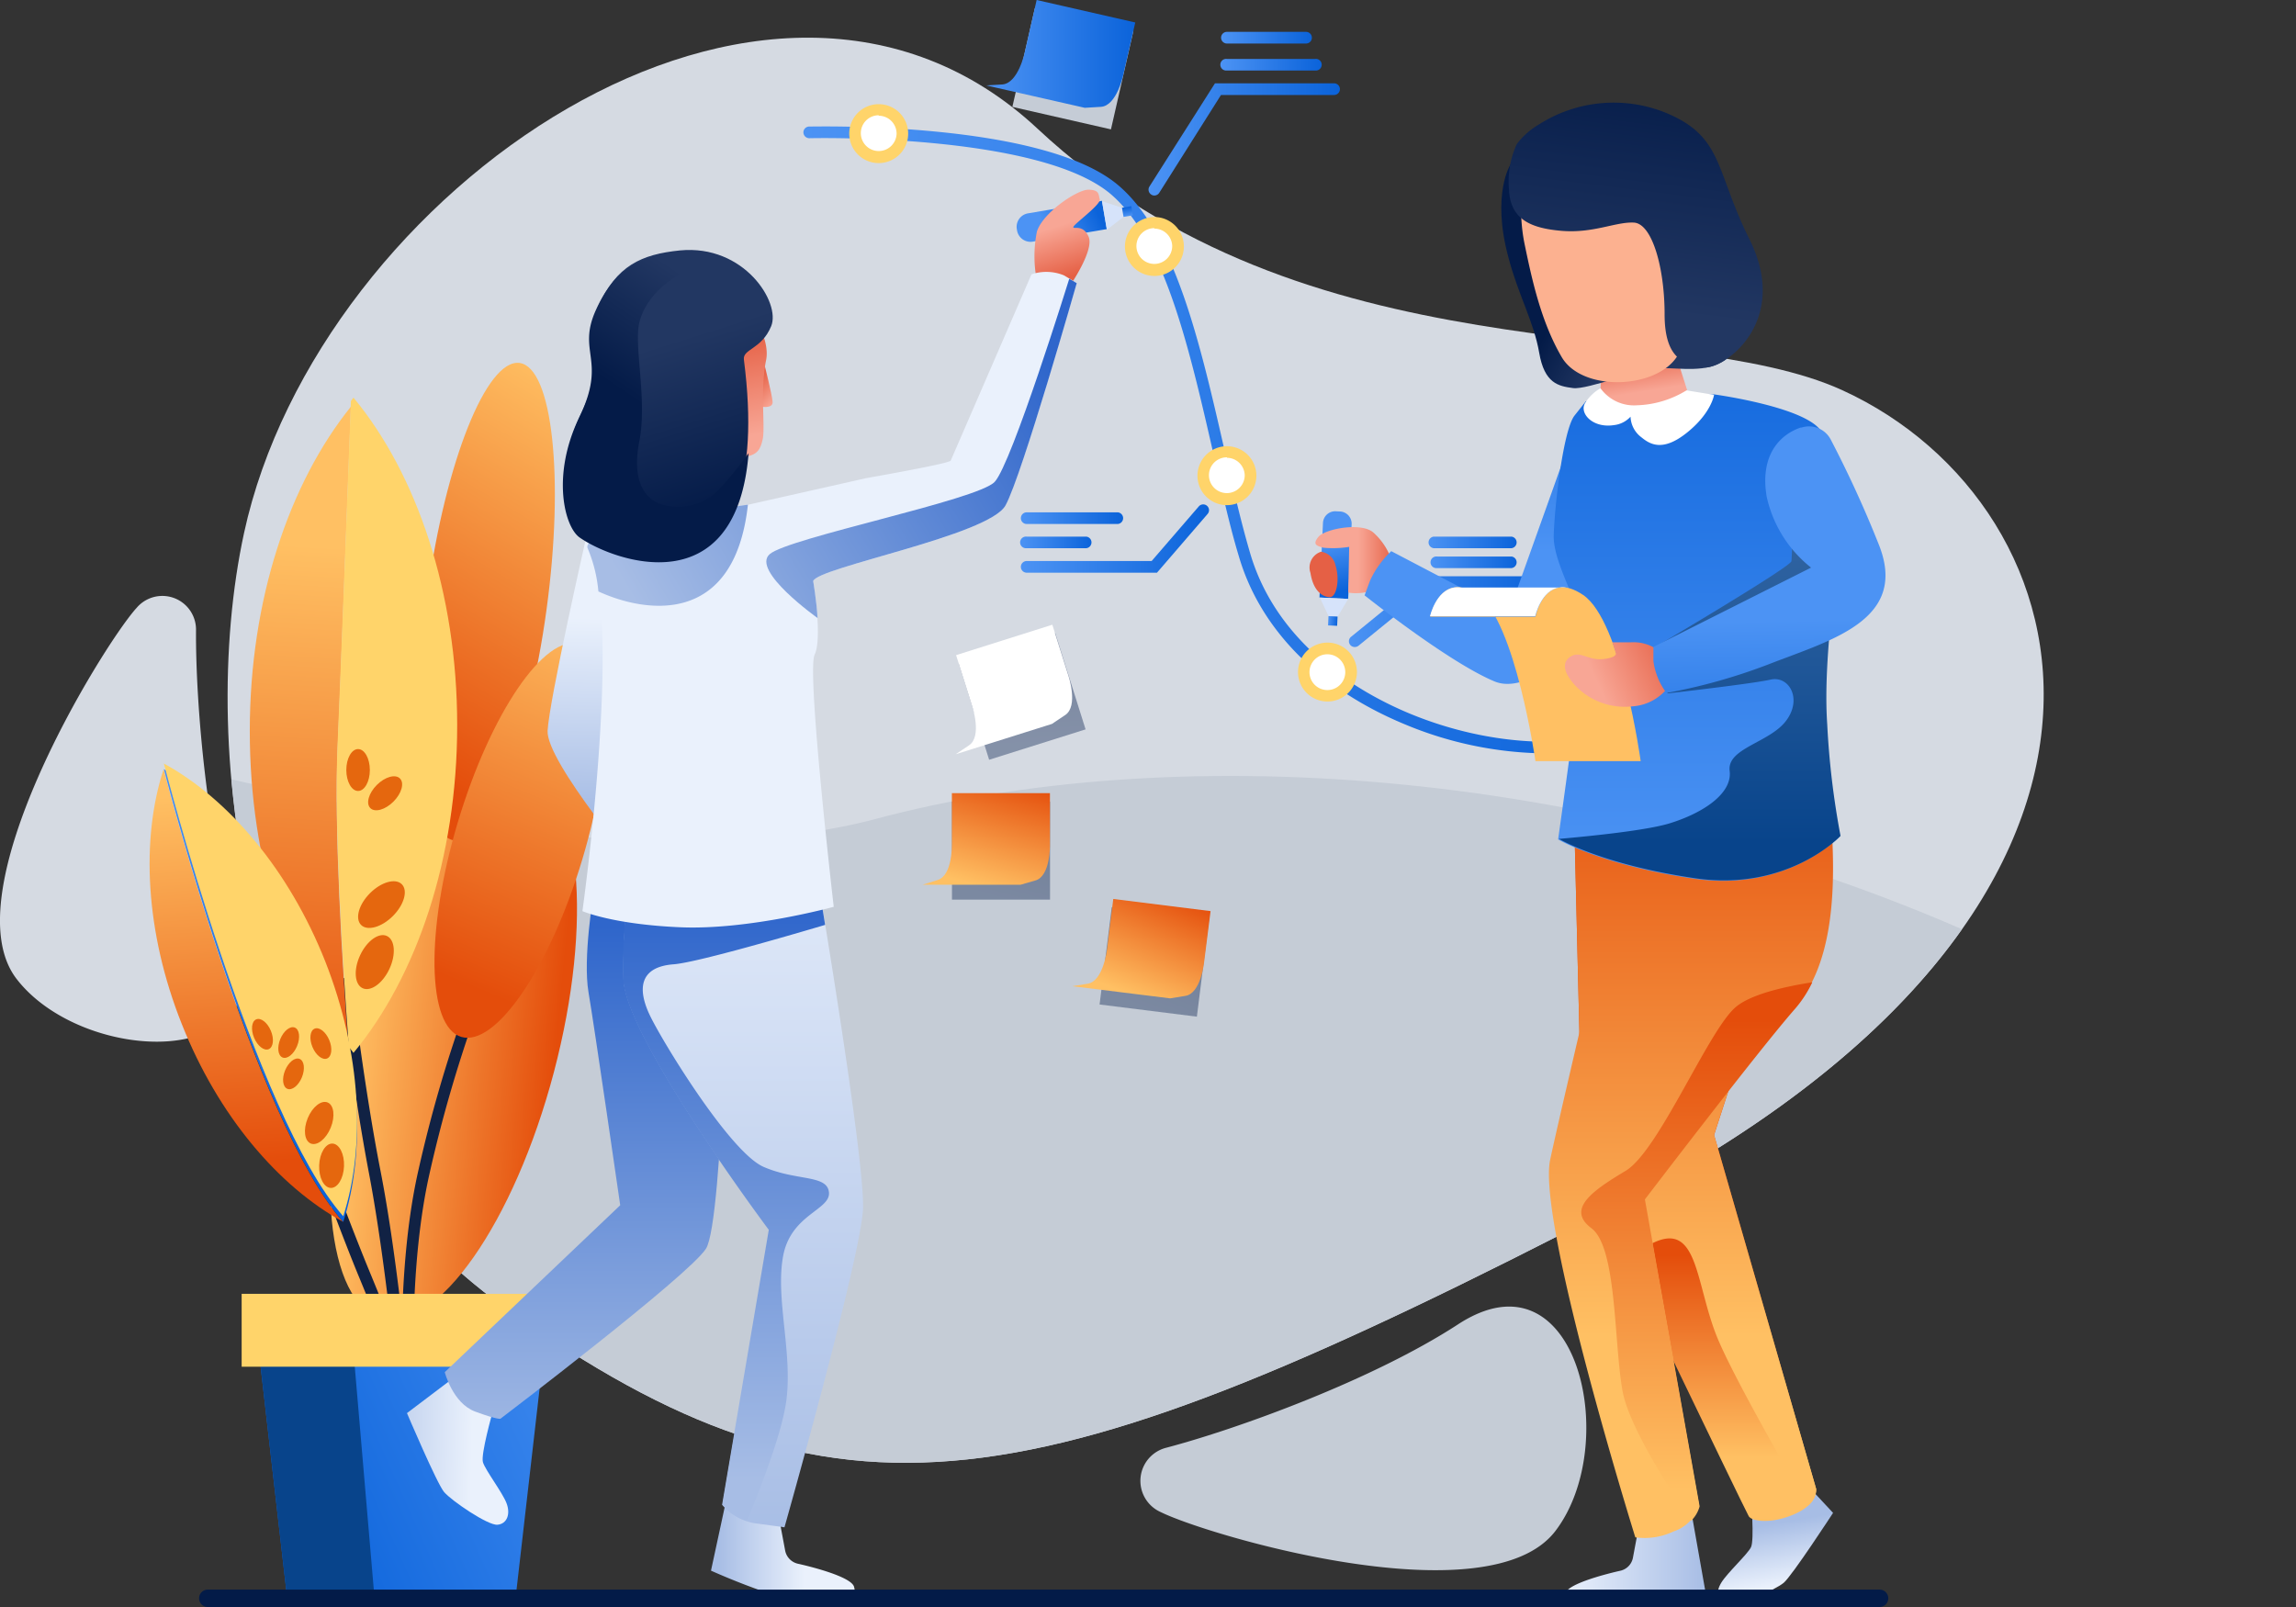 <svg id="图层_1" data-name="图层 1" xmlns="http://www.w3.org/2000/svg" xmlns:xlink="http://www.w3.org/1999/xlink" width="240" height="168" viewBox="0 0 240 168">
  <rect x="0" y="0" width="240" height="168" fill="#333333" stroke="none"/>
  <defs>
    <style>
      .cls-1 {
        fill: #d5dae2;
      }

      .cls-2 {
        fill: #c5ccd6;
      }

      .cls-3 {
        fill: url(#linear-gradient);
      }

      .cls-4 {
        fill: #124;
      }

      .cls-5 {
        fill: url(#linear-gradient-2);
      }

      .cls-6 {
        fill: url(#linear-gradient-3);
      }

      .cls-7 {
        fill: #ffd46a;
      }

      .cls-8 {
        fill: url(#linear-gradient-4);
      }

      .cls-9 {
        fill: url(#linear-gradient-5);
      }

      .cls-10 {
        fill: url(#linear-gradient-6);
      }

      .cls-11 {
        fill: url(#linear-gradient-7);
      }

      .cls-12 {
        fill: url(#linear-gradient-8);
      }

      .cls-13 {
        fill: url(#linear-gradient-9);
      }

      .cls-14 {
        fill: url(#linear-gradient-10);
      }

      .cls-15 {
        fill: url(#linear-gradient-11);
      }

      .cls-16 {
        fill: url(#linear-gradient-12);
      }

      .cls-17 {
        fill: url(#linear-gradient-13);
      }

      .cls-18 {
        fill: url(#linear-gradient-14);
      }

      .cls-19 {
        fill: url(#linear-gradient-15);
      }

      .cls-20 {
        fill: url(#linear-gradient-16);
      }

      .cls-21 {
        fill: url(#linear-gradient-17);
      }

      .cls-22 {
        fill: url(#linear-gradient-18);
      }

      .cls-23 {
        fill: url(#linear-gradient-19);
      }

      .cls-24 {
        fill: url(#linear-gradient-20);
      }

      .cls-25 {
        fill: url(#linear-gradient-21);
      }

      .cls-26 {
        fill: url(#linear-gradient-22);
      }

      .cls-27 {
        fill: url(#linear-gradient-23);
      }

      .cls-28 {
        fill: url(#linear-gradient-24);
      }

      .cls-29 {
        fill: url(#linear-gradient-25);
      }

      .cls-30 {
        fill: url(#linear-gradient-26);
      }

      .cls-31 {
        fill: #d6e3fa;
      }

      .cls-32 {
        fill: url(#linear-gradient-27);
      }

      .cls-33 {
        fill: url(#linear-gradient-28);
      }

      .cls-34 {
        fill: url(#linear-gradient-29);
      }

      .cls-35 {
        fill: url(#linear-gradient-30);
      }

      .cls-36 {
        fill: url(#linear-gradient-31);
      }

      .cls-37 {
        fill: url(#linear-gradient-32);
      }

      .cls-38 {
        fill: url(#linear-gradient-33);
      }

      .cls-39 {
        fill: url(#linear-gradient-34);
      }

      .cls-40 {
        fill: url(#linear-gradient-35);
      }

      .cls-41 {
        fill: url(#linear-gradient-36);
      }

      .cls-42 {
        fill: url(#linear-gradient-37);
      }

      .cls-43 {
        fill: #fff;
      }

      .cls-44 {
        fill: url(#linear-gradient-38);
      }

      .cls-45 {
        fill: url(#linear-gradient-39);
      }

      .cls-46 {
        fill: url(#linear-gradient-40);
      }

      .cls-47 {
        fill: url(#linear-gradient-41);
      }

      .cls-48 {
        fill: url(#linear-gradient-42);
      }

      .cls-49 {
        fill: url(#linear-gradient-43);
      }

      .cls-50 {
        fill: url(#linear-gradient-44);
      }

      .cls-51 {
        fill: url(#linear-gradient-45);
      }

      .cls-52 {
        fill: url(#linear-gradient-46);
      }

      .cls-53 {
        fill: url(#linear-gradient-47);
      }

      .cls-54 {
        fill: url(#linear-gradient-48);
      }

      .cls-55 {
        fill: url(#linear-gradient-49);
      }

      .cls-56 {
        fill: url(#linear-gradient-50);
      }

      .cls-57 {
        fill: url(#linear-gradient-51);
      }

      .cls-58 {
        fill: url(#linear-gradient-52);
      }

      .cls-59 {
        fill: url(#未命名的渐变_79);
      }

      .cls-60 {
        fill: url(#linear-gradient-53);
      }

      .cls-61 {
        fill: url(#linear-gradient-54);
      }

      .cls-62 {
        fill: url(#linear-gradient-55);
      }

      .cls-63 {
        fill: #fcb190;
      }

      .cls-64 {
        fill: url(#linear-gradient-56);
      }

      .cls-65 {
        fill: url(#linear-gradient-57);
      }

      .cls-66 {
        fill: url(#linear-gradient-58);
      }

      .cls-67 {
        fill: url(#linear-gradient-59);
      }

      .cls-68 {
        fill: url(#linear-gradient-60);
      }

      .cls-69 {
        fill: url(#未命名的渐变_79-2);
      }

      .cls-70 {
        fill: url(#linear-gradient-61);
      }

      .cls-71, .cls-73, .cls-75 {
        opacity: 0.45;
      }

      .cls-71 {
        fill: url(#linear-gradient-62);
      }

      .cls-72 {
        fill: url(#linear-gradient-63);
      }

      .cls-73 {
        fill: url(#linear-gradient-64);
      }

      .cls-74 {
        fill: url(#linear-gradient-65);
      }

      .cls-75 {
        fill: url(#linear-gradient-66);
      }

      .cls-76 {
        fill: url(#linear-gradient-67);
      }

      .cls-77 {
        fill: #031b48;
      }
    </style>
    <linearGradient id="linear-gradient" x1="-191.62" y1="-59.39" x2="-172.03" y2="-59.39" gradientTransform="matrix(0.14, 1.15, -0.99, 0.16, 13.86, 328.45)" gradientUnits="userSpaceOnUse">
      <stop offset="0" stop-color="#ffc063"/>
      <stop offset="0.95" stop-color="#e44d0b"/>
    </linearGradient>
    <linearGradient id="linear-gradient-2" x1="39.07" y1="196.13" x2="22.69" y2="229.81" gradientTransform="matrix(0.17, 0.99, -1.26, 0.14, 315.58, 3.94)" xlink:href="#linear-gradient"/>
    <linearGradient id="linear-gradient-3" x1="33.27" y1="57.06" x2="29.86" y2="117.26" gradientTransform="matrix(1, 0, 0, 1, 0, 0)" xlink:href="#linear-gradient"/>
    <linearGradient id="linear-gradient-4" x1="127.93" y1="239.91" x2="105.74" y2="278.18" gradientTransform="translate(245.85 -125.11) rotate(65.62)" xlink:href="#linear-gradient"/>
    <linearGradient id="linear-gradient-5" x1="69.14" y1="138.7" x2="27.5" y2="157.28" gradientUnits="userSpaceOnUse">
      <stop offset="0" stop-color="#4c93f4"/>
      <stop offset="1" stop-color="#0b63da"/>
    </linearGradient>
    <linearGradient id="linear-gradient-6" x1="66.11" y1="151.62" x2="59.37" y2="151.62" gradientUnits="userSpaceOnUse">
      <stop offset="0" stop-color="#3769a5"/>
      <stop offset="1" stop-color="#08448b"/>
    </linearGradient>
    <linearGradient id="linear-gradient-7" x1="42.39" y1="67.37" x2="40.65" y2="71.96" gradientUnits="userSpaceOnUse">
      <stop offset="0" stop-color="#ff9f5b"/>
      <stop offset="1" stop-color="#e5670e"/>
    </linearGradient>
    <linearGradient id="linear-gradient-8" x1="-3.47" y1="-959.11" x2="-5.21" y2="-954.51" gradientTransform="translate(-904.52 91.81) rotate(90)" xlink:href="#linear-gradient-7"/>
    <linearGradient id="linear-gradient-9" x1="6.3" y1="-955.42" x2="4.57" y2="-950.82" gradientTransform="translate(-896.41 95.5) rotate(90)" xlink:href="#linear-gradient-7"/>
    <linearGradient id="linear-gradient-10" x1="136.99" y1="-504.7" x2="135.26" y2="-500.1" gradientTransform="translate(-443.62 -28.14) rotate(90)" xlink:href="#linear-gradient-7"/>
    <linearGradient id="linear-gradient-11" x1="23.89" y1="82.84" x2="26.7" y2="123.61" gradientTransform="matrix(1, 0, 0, 1, 0, 0)" xlink:href="#linear-gradient"/>
    <linearGradient id="linear-gradient-12" x1="22.03" y1="76.64" x2="33.44" y2="120.27" xlink:href="#linear-gradient-5"/>
    <linearGradient id="linear-gradient-13" x1="-235.85" y1="555.99" x2="-237.19" y2="559.53" gradientTransform="translate(267.12 -458)" xlink:href="#linear-gradient-7"/>
    <linearGradient id="linear-gradient-14" x1="-230.6" y1="559.25" x2="-231.94" y2="562.79" gradientTransform="translate(267.97 -460.29)" xlink:href="#linear-gradient-7"/>
    <linearGradient id="linear-gradient-15" x1="141.88" y1="-416.44" x2="140.54" y2="-412.9" gradientTransform="translate(-375.22 -28.71) rotate(90)" xlink:href="#linear-gradient-7"/>
    <linearGradient id="linear-gradient-16" x1="143.58" y1="-413.6" x2="142.24" y2="-410.06" gradientTransform="translate(-371.89 -27.14) rotate(90)" xlink:href="#linear-gradient-7"/>
    <linearGradient id="linear-gradient-17" x1="149.41" y1="-413.59" x2="148.08" y2="-410.05" gradientTransform="translate(-365.47 -26.44) rotate(90)" xlink:href="#linear-gradient-7"/>
    <linearGradient id="linear-gradient-18" x1="86.61" y1="53.52" x2="85.28" y2="57.07" gradientTransform="translate(105.08 41.64) rotate(90)" xlink:href="#linear-gradient-7"/>
    <linearGradient id="linear-gradient-19" x1="83.98" y1="46" x2="172.51" y2="46" xlink:href="#linear-gradient-5"/>
    <linearGradient id="linear-gradient-20" x1="64.27" y1="84.83" x2="64.71" y2="64.67" gradientUnits="userSpaceOnUse">
      <stop offset="0" stop-color="#a7bde5"/>
      <stop offset="1" stop-color="#eaf1fc"/>
    </linearGradient>
    <linearGradient id="linear-gradient-21" x1="21.57" y1="127.93" x2="34.56" y2="127.93" gradientTransform="matrix(1, 0.02, -0.02, 1, 17.34, 23.05)" xlink:href="#linear-gradient-20"/>
    <linearGradient id="linear-gradient-22" x1="75.02" y1="161.93" x2="84.1" y2="161.93" xlink:href="#linear-gradient-20"/>
    <linearGradient id="linear-gradient-23" x1="61.33" y1="96.83" x2="61.33" y2="153.32" gradientUnits="userSpaceOnUse">
      <stop offset="0" stop-color="#2f66cb"/>
      <stop offset="1" stop-color="#a7bde5"/>
    </linearGradient>
    <linearGradient id="linear-gradient-24" x1="77.69" y1="161.4" x2="77.69" y2="78.94" xlink:href="#linear-gradient-20"/>
    <linearGradient id="linear-gradient-25" x1="75.91" y1="94.86" x2="75.91" y2="154.61" xlink:href="#linear-gradient-23"/>
    <linearGradient id="linear-gradient-26" x1="-558.23" y1="1648.12" x2="-556.54" y2="1653.47" gradientTransform="translate(668.42 -1626.4)" xlink:href="#linear-gradient-5"/>
    <linearGradient id="linear-gradient-27" x1="-558.03" y1="1656.76" x2="-557.06" y2="1656.76" gradientTransform="translate(675.39 -1634.64)" xlink:href="#linear-gradient-5"/>
    <linearGradient id="linear-gradient-28" x1="111.18" y1="23.43" x2="112.81" y2="28.62" gradientUnits="userSpaceOnUse">
      <stop offset="0" stop-color="#f8a695"/>
      <stop offset="1" stop-color="#e56045"/>
    </linearGradient>
    <linearGradient id="linear-gradient-29" x1="163.33" y1="69.25" x2="159.47" y2="79.92" gradientTransform="translate(-62.44 -86.41) rotate(-5.35)" xlink:href="#linear-gradient-20"/>
    <linearGradient id="linear-gradient-30" x1="311.18" y1="17.85" x2="308.94" y2="15.39" gradientTransform="matrix(0.81, 0.02, -0.02, 1, -170.81, 18.02)" xlink:href="#linear-gradient-28"/>
    <linearGradient id="linear-gradient-31" x1="96.23" y1="62.78" x2="94.19" y2="51.71" gradientTransform="matrix(1, -0.04, 0.04, 0.94, -26.34, -8.28)" xlink:href="#linear-gradient-28"/>
    <linearGradient id="linear-gradient-32" x1="107.95" y1="35.34" x2="65.11" y2="60.84" xlink:href="#linear-gradient-23"/>
    <linearGradient id="linear-gradient-33" x1="68.09" y1="36.29" x2="73.55" y2="53.64" gradientUnits="userSpaceOnUse">
      <stop offset="0" stop-color="#223762"/>
      <stop offset="1" stop-color="#041b48"/>
    </linearGradient>
    <linearGradient id="linear-gradient-34" x1="76.77" y1="32.27" x2="69.04" y2="43.7" xlink:href="#linear-gradient-33"/>
    <linearGradient id="linear-gradient-35" x1="110.65" y1="39.87" x2="67.8" y2="65.37" xlink:href="#linear-gradient-23"/>
    <linearGradient id="linear-gradient-36" x1="120.06" y1="14.57" x2="140.02" y2="14.57" xlink:href="#linear-gradient-5"/>
    <linearGradient id="linear-gradient-37" x1="141" y1="63.94" x2="161.14" y2="63.94" xlink:href="#linear-gradient-5"/>
    <linearGradient id="linear-gradient-38" x1="106.71" y1="56.3" x2="126.38" y2="56.3" xlink:href="#linear-gradient-5"/>
    <linearGradient id="linear-gradient-39" x1="127.64" y1="3.94" x2="137.13" y2="3.94" xlink:href="#linear-gradient-5"/>
    <linearGradient id="linear-gradient-40" x1="127.64" y1="6.77" x2="138.08" y2="6.77" xlink:href="#linear-gradient-5"/>
    <linearGradient id="linear-gradient-41" x1="149.23" y1="56.71" x2="158.57" y2="56.71" xlink:href="#linear-gradient-5"/>
    <linearGradient id="linear-gradient-42" x1="149.58" y1="58.78" x2="158.57" y2="58.78" xlink:href="#linear-gradient-5"/>
    <linearGradient id="linear-gradient-43" x1="106.71" y1="56.71" x2="114.16" y2="56.71" xlink:href="#linear-gradient-5"/>
    <linearGradient id="linear-gradient-44" x1="106.71" y1="54.17" x2="117.39" y2="54.17" xlink:href="#linear-gradient-5"/>
    <linearGradient id="linear-gradient-45" x1="577.6" y1="162.7" x2="592.53" y2="162.7" gradientTransform="matrix(-1, 0, 0, 1, 756.03, 0)" xlink:href="#linear-gradient-20"/>
    <linearGradient id="linear-gradient-46" x1="562.08" y1="274.29" x2="564.1" y2="268.26" gradientTransform="matrix(-0.99, -0.15, -0.15, 0.99, 783.14, -21.52)" gradientUnits="userSpaceOnUse">
      <stop offset="0" stop-color="#eaf1fc"/>
      <stop offset="1" stop-color="#a7bde5"/>
    </linearGradient>
    <linearGradient id="linear-gradient-47" x1="-1085.43" y1="152.34" x2="-1085.43" y2="130.08" gradientTransform="translate(1262.65)" xlink:href="#linear-gradient"/>
    <linearGradient id="linear-gradient-48" x1="-1085.43" y1="139.7" x2="-1085.43" y2="72.67" gradientTransform="translate(1262.65)" xlink:href="#linear-gradient"/>
    <linearGradient id="linear-gradient-49" x1="-1085.91" y1="139.7" x2="-1085.91" y2="72.67" gradientTransform="translate(1262.65)" xlink:href="#linear-gradient"/>
    <linearGradient id="linear-gradient-50" x1="-1304.41" y1="1224.04" x2="-1302.75" y2="1229.3" gradientTransform="translate(1443.4 -1167.61)" xlink:href="#linear-gradient-5"/>
    <linearGradient id="linear-gradient-51" x1="-1304.22" y1="1232.54" x2="-1303.27" y2="1232.54" gradientTransform="translate(1443.07 -1167.62)" xlink:href="#linear-gradient-5"/>
    <linearGradient id="linear-gradient-52" x1="-1120.64" y1="58.84" x2="-1116.74" y2="58.84" gradientTransform="translate(1262.65)" xlink:href="#linear-gradient-28"/>
    <linearGradient id="未命名的渐变_79" data-name="未命名的渐变 79" x1="-1106.62" y1="90.62" x2="-1106.62" y2="29.65" gradientTransform="translate(1262.65)" gradientUnits="userSpaceOnUse">
      <stop offset="0.54" stop-color="#4c93f4"/>
      <stop offset="1" stop-color="#0b63da"/>
    </linearGradient>
    <linearGradient id="linear-gradient-53" x1="-1085.29" y1="90.62" x2="-1085.29" y2="29.65" gradientTransform="translate(1262.65)" xlink:href="#linear-gradient-5"/>
    <linearGradient id="linear-gradient-54" x1="-1090.78" y1="40.94" x2="-1091.43" y2="36.78" gradientTransform="translate(1262.65)" xlink:href="#linear-gradient-28"/>
    <linearGradient id="linear-gradient-55" x1="-1005.83" y1="65.88" x2="-1011.46" y2="61.92" gradientTransform="matrix(0.99, -0.15, 0.15, 0.99, 1158.52, -188.1)" xlink:href="#linear-gradient-33"/>
    <linearGradient id="linear-gradient-56" x1="-1011.05" y1="69.21" x2="-1004.06" y2="44.27" gradientTransform="matrix(0.99, -0.15, 0.15, 0.99, 1158.52, -188.1)" xlink:href="#linear-gradient-33"/>
    <linearGradient id="linear-gradient-57" x1="-1118.86" y1="-12.27" x2="-1117.41" y2="-12.27" gradientTransform="matrix(1, -0.09, 0.09, 1, 1253.81, -31.11)" xlink:href="#linear-gradient-28"/>
    <linearGradient id="linear-gradient-58" x1="-1084.99" y1="51.16" x2="-1084.99" y2="88.13" gradientTransform="translate(1262.65)" xlink:href="#linear-gradient-6"/>
    <linearGradient id="linear-gradient-59" x1="-1014.24" y1="-88.11" x2="-985.54" y2="-140.32" gradientTransform="translate(1262.65)" xlink:href="#linear-gradient"/>
    <linearGradient id="linear-gradient-60" x1="-1095.6" y1="71.57" x2="-1087.28" y2="67.71" gradientTransform="translate(1262.65)" xlink:href="#linear-gradient-28"/>
    <linearGradient id="未命名的渐变_79-2" x1="184.57" y1="40.1" x2="185.38" y2="85.97" gradientTransform="matrix(1, 0, 0, 1, 0, 0)" xlink:href="#未命名的渐变_79"/>
    <linearGradient id="linear-gradient-61" x1="-1085.29" y1="155.75" x2="-1085.29" y2="104.01" gradientTransform="translate(1262.65)" xlink:href="#linear-gradient"/>
    <linearGradient id="linear-gradient-62" x1="103.31" y1="93.64" x2="106.65" y2="81.73" xlink:href="#linear-gradient-33"/>
    <linearGradient id="linear-gradient-63" x1="102.62" y1="92.73" x2="106" y2="80.66" gradientTransform="matrix(1, 0, 0, 1, 0, 0)" xlink:href="#linear-gradient"/>
    <linearGradient id="linear-gradient-64" x1="119.82" y1="136.73" x2="123.16" y2="124.83" gradientTransform="translate(-0.49 -31.44)" xlink:href="#linear-gradient-33"/>
    <linearGradient id="linear-gradient-65" x1="119.12" y1="135.82" x2="122.51" y2="123.75" gradientTransform="translate(16.84 -45.46) rotate(7.13)" xlink:href="#linear-gradient"/>
    <linearGradient id="linear-gradient-66" x1="-57.33" y1="-27.79" x2="-53.89" y2="-40.06" gradientTransform="translate(162.81 105.45)" xlink:href="#linear-gradient-33"/>
    <linearGradient id="linear-gradient-67" x1="103.09" y1="5.64" x2="118.67" y2="5.64" xlink:href="#linear-gradient-5"/>
  </defs>
  <title>插画</title>
  <g>
    <path class="cls-1" d="M108.46,13.46C136.62,39.77,175,32.77,192.57,40.79c26.35,12.05,37.23,53.82-23.73,85.35s-81,35.35-115.75,10.79c-27.8-19.66-32.53-58.37-27.58-81.21C33.26,20,80.3-12.85,108.46,13.46Z"/>
    <path class="cls-2" d="M91.55,85.61c-19.22,5.13-46.91.7-67.36-4.14,1.79,20,10,42.11,28.9,55.46,34.75,24.56,54.79,20.73,115.75-10.79,17.65-9.13,29.27-19.11,36.24-29C165.6,80,122.28,77.4,91.55,85.61Z"/>
    <path class="cls-1" d="M14.28,63.55a3.52,3.52,0,0,1,6.21,2.3c-.06,7.74,1.19,22.44,4.4,32.37,4.52,13.93-16.3,13.07-23.17,4.1s8.8-34.46,12.45-38.65Z"/>
    <path class="cls-2" d="M121.27,158.05a3.57,3.57,0,0,1,.6-6.69c7.6-2,21.67-7.13,30.54-12.91,12.45-8.12,17.14,12.5,10.17,21.61s-36.09.52-41.16-1.94Z"/>
    <g>
      <ellipse class="cls-3" cx="47.41" cy="109.31" rx="29.46" ry="10.85" transform="translate(-70.38 127.27) rotate(-75.22)"/>
      <path class="cls-4" d="M42.67,144.34a.61.61,0,0,1-.61-.57c0-.12-.53-11.73,1.67-21.4a141.35,141.35,0,0,1,4.76-16.51.6.6,0,1,1,1.13.43,142.93,142.93,0,0,0-4.71,16.35c-2.16,9.5-1.64,21-1.63,21.07a.61.61,0,0,1-.58.63Z"/>
      <path class="cls-4" d="M41.89,143a.6.6,0,0,1-.6-.55c0-.11-1.12-11.4-2.73-19.84s-3-19.63-3-19.74a.61.61,0,0,1,1.21-.15c0,.12,1.34,11.21,3,19.66s2.74,19.84,2.75,20A.61.61,0,0,1,42,143Z"/>
      <path class="cls-4" d="M41.89,143.5a.6.6,0,0,1-.56-.4s-1.84-4.87-3.76-9.5-4.57-11.9-4.6-12a.62.62,0,0,1,.36-.78.61.61,0,0,1,.78.36c0,.08,2.67,7.29,4.59,11.92s3.74,9.5,3.76,9.54a.61.61,0,0,1-.35.79A.78.78,0,0,1,41.89,143.5Z"/>
      <ellipse class="cls-5" cx="50.91" cy="62.9" rx="25.19" ry="6.28" transform="translate(-18.31 104.83) rotate(-82.22)"/>
      <g>
        <path class="cls-6" d="M35.29,78.31c.41-9.28,1-26,1.39-35.8-6.44,8-10.57,20.19-10.57,33.9s4,25.64,10.35,33.62C35.76,100.66,34.91,86.76,35.29,78.31Z"/>
        <path class="cls-7" d="M47.79,75.82c0-13.91-4.24-26.29-10.84-34.25l-.27.35c-.36,9.77-1,26.52-1.39,35.8-.38,8.45.47,22.35,1.17,31.71.16.21.32.43.49.64C43.55,102.1,47.79,89.73,47.79,75.82Z"/>
      </g>
      <ellipse class="cls-8" cx="54.37" cy="87.86" rx="21.44" ry="6.79" transform="translate(-45.4 114.71) rotate(-73.31)"/>
      <polygon class="cls-9" points="53.89 167.09 30.02 167.09 26.47 136.15 57.44 136.15 53.89 167.09"/>
      <polygon class="cls-10" points="26.47 136.15 30.02 167.09 39.15 167.09 36.51 136.15 26.47 136.15"/>
      <rect class="cls-7" x="25.26" y="135.26" width="33.38" height="7.62"/>
      <ellipse class="cls-11" cx="37.43" cy="80.5" rx="1.23" ry="2.19"/>
      <ellipse class="cls-12" cx="40.26" cy="82.93" rx="2.19" ry="1.23" transform="translate(-46.85 52.76) rotate(-45)"/>
      <ellipse class="cls-13" cx="39.87" cy="94.57" rx="3.01" ry="1.69" transform="translate(-55.19 55.89) rotate(-45)"/>
      <ellipse class="cls-14" cx="39.17" cy="100.58" rx="3.01" ry="1.69" transform="translate(-68.54 93.63) rotate(-65.03)"/>
      <g>
        <path class="cls-15" d="M19,107.05c3.81,9.61,10.13,17,16.87,20.69C26.52,117.2,17.1,80.41,17.1,80.41,14.72,87.72,15.17,97.44,19,107.05Z"/>
        <path class="cls-16" d="M34,101.11c-3.81-9.61-10.13-17-16.87-20.7,0,0,9.42,36.79,18.75,47.33C38.23,120.43,37.78,110.72,34,101.11Z"/>
        <path class="cls-7" d="M34,100.51c-3.81-9.61-10.13-17-16.87-20.69,0,0,9.42,36.78,18.75,47.33C38.23,119.84,37.78,110.13,34,100.51Z"/>
      </g>
      <ellipse class="cls-17" cx="27.43" cy="108.12" rx="0.95" ry="1.69" transform="translate(-39.64 19) rotate(-22.73)"/>
      <ellipse class="cls-18" cx="33.54" cy="109.1" rx="0.95" ry="1.69" transform="translate(-39.55 21.43) rotate(-22.73)"/>
      <ellipse class="cls-19" cx="30.18" cy="109" rx="1.69" ry="0.95" transform="translate(-82.13 95.61) rotate(-67.73)"/>
      <ellipse class="cls-20" cx="30.67" cy="112.27" rx="1.69" ry="0.95" transform="translate(-84.84 98.1) rotate(-67.73)"/>
      <ellipse class="cls-21" cx="33.36" cy="117.4" rx="2.32" ry="1.3" transform="translate(-87.92 103.78) rotate(-67.73)"/>
      <ellipse class="cls-22" cx="34.66" cy="121.88" rx="2.32" ry="1.3" transform="translate(-88.48 151.74) rotate(-87.76)"/>
    </g>
    <path class="cls-23" d="M161.57,78.76a39,39,0,0,1-14.8-3.07c-9-3.75-15.09-10-17.29-17.59-1-3.31-1.8-7-2.68-10.83-2.5-10.93-5.09-22.22-10.72-27-7.56-6.36-31.23-5.83-31.47-5.82a.62.62,0,0,1-.63-.6.61.61,0,0,1,.59-.62c1,0,24.39-.55,32.29,6.11,5.94,5,8.58,16.52,11.12,27.64.88,3.85,1.71,7.48,2.67,10.76,2.82,9.76,11.6,14.72,16.59,16.81,8.72,3.65,18.52,4,24.37.82a.61.61,0,0,1,.58,1.07A22.57,22.57,0,0,1,161.57,78.76Z"/>
    <path class="cls-24" d="M61.24,56.33s-3.82,16.81-4,20.06,9.8,15,9.8,15l4.69-22.2Z"/>
    <path class="cls-25" d="M47.38,144.07l-4.84,3.66s3.12,7.35,3.88,8.25S51,159.49,52,159.4s1.39-1.12.94-2.27-2.22-3.45-2.46-4.27,1-5.19,1-5.19Z"/>
    <path class="cls-26" d="M75.92,156.78l-1.6,7.42a72,72,0,0,0,7.34,2.8c1.34.21,7.62,0,7.62,0s.25,0,0-1.09-4.73-2.18-5.86-2.43h0a1.75,1.75,0,0,1-1.35-1.39l-.54-2.88Z"/>
    <path class="cls-27" d="M62.06,93.37s-1.16,6.78-.54,10.39S64.83,126,64.83,126L46.49,143.45s.83,3.25,3.18,4.12,2.64.75,2.64.75,19.63-14.92,21.48-17.77S76.18,95,76.18,95Z"/>
    <path class="cls-28" d="M66.05,90.91a59.69,59.69,0,0,0-.87,11.44c.17,6.1,15.23,26.21,15.23,26.21L75.53,157.3a5.55,5.55,0,0,0,3.79,2l2.68.37s8-28.25,8.21-33.3-4.61-33.7-4.61-33.7Z"/>
    <path class="cls-29" d="M70.42,100.81c2.1-.16,9.89-2.36,15.83-4.12-.39-2.44-.65-4-.65-4L66,90.92a59.13,59.13,0,0,0-.86,11.44c.17,6.09,15.22,26.21,15.22,26.21l-4.88,28.74A5.24,5.24,0,0,0,78.07,159c1.46-3.5,3.73-9.33,4.14-12.7.62-5-1.15-10.52-.36-14.94s5-4.86,4.8-6.72-3.38-1.15-6.83-2.65S69.48,109.29,68,106.29,66.92,101.07,70.42,100.81Z"/>
    <g>
      <g>
        <path class="cls-30" d="M110.79,18.66H111a1.43,1.43,0,0,1,1.43,1.43v7.84a0,0,0,0,1,0,0h-3a0,0,0,0,1,0,0V20.09a1.43,1.43,0,0,1,1.43-1.43Z" transform="translate(106.44 136.51) rotate(-99.62)"/>
        <polygon class="cls-31" points="115.7 24.02 117.44 22.68 117.28 21.72 115.19 21.03 115.7 24.02"/>
        <rect class="cls-32" x="117.36" y="21.63" width="0.97" height="0.99" transform="translate(115.73 142) rotate(-99.62)"/>
      </g>
      <path class="cls-33" d="M108.39,29.37a13.06,13.06,0,0,1,0-5.17c.64-2,4.26-4.41,5.41-4.37s1,.48,1.16,1-2.59,2.51-2.75,2.87,1-.36,1.59,1.07-2,5.16-2,5.16Z"/>
      <path class="cls-34" d="M78.27,52.75,90.48,50c.34-.07,8.77-1.53,8.9-1.85l8.44-19.47a4.85,4.85,0,0,1,3.38.1l1.34.79s-5.7,20-7.44,23.23S85.41,59.31,85,60.75c0,0,1,5.93.15,7.7s2,26.35,2,26.35-8.86,2.44-16,2.14-10.27-1.69-10.27-1.69,4.28-30.43.66-37.9C60.38,55.16,78.27,52.75,78.27,52.75Z"/>
      <path class="cls-35" d="M79.92,38.16s.76,3,.84,3.83-1.37.49-1.37.49Z"/>
      <path class="cls-36" d="M80.08,37.65c.61-3-3.17-7.43-3.82-7.7s-10.5,1.22-12.48,3.68A5.54,5.54,0,0,0,63.09,39s1.2-.59.18.12-2.25,2.9-2,4.27c.31,1.73,3.52.73,3.52.73a16.75,16.75,0,0,0,5.07,5.65l.15.08-.21,1.76a6.64,6.64,0,0,0,4.51,1c2.73-.42,2.8-1,2.8-1L77,48.19c1.42-.79,2.33-.29,2.73-2.31C80,44.57,79.44,40.78,80.08,37.65Z"/>
      <path class="cls-37" d="M78.18,52.76c-1.37.19-17.75,2.49-16.74,4.59a15,15,0,0,1,1.11,4.48C67.36,64.05,76.76,65.61,78.18,52.76Z"/>
      <path class="cls-38" d="M80.61,34.1c-1,2.44-3,2.37-2.85,3.5,3.37,26.3-12.91,20.59-16.91,17.81-1.56-1.08-2.86-6.52-.05-12.3s-.26-6.63,1.69-11,4.57-5.52,8.58-5.93C77.8,25.53,81.63,31.65,80.61,34.1Z"/>
      <path class="cls-39" d="M75.08,51.26a6,6,0,0,1-5.85,1.5c-1.69-.5-3.25-2.28-2.4-6.63s-.59-9.94,0-12.41,3.11-5.2,7.08-6.11a8.64,8.64,0,0,1,2.79-.12,9.4,9.4,0,0,0-5.65-1.13c-4.09.42-6.77,1.63-8.77,6.07s1.2,5.15-1.73,11.2S59,55.1,60.6,56.2c3.53,2.46,16.38,7.12,17.65-8.83A40,40,0,0,1,75.08,51.26Z"/>
      <path class="cls-40" d="M105.11,52.83c1.74-3.18,7.44-23.23,7.44-23.23l-.78-.46s-6,19.33-7.8,21.24-21.52,5.83-23.51,7.55,5,6.68,5,6.68c-.13-2-.46-3.86-.46-3.86C85.42,59.31,103.37,56,105.11,52.83Z"/>
    </g>
    <path class="cls-41" d="M120.66,20.44a.55.55,0,0,1-.32-.1.61.61,0,0,1-.19-.84L127,8.71h12.45a.61.61,0,0,1,.61.61.61.61,0,0,1-.61.61H127.63l-6.45,10.22A.61.61,0,0,1,120.66,20.44Z"/>
    <path class="cls-42" d="M141.61,67.64a.6.6,0,0,1-.38-1.07L149,60.24h11.53a.61.61,0,1,1,0,1.22h-11.1L142,67.51A.63.63,0,0,1,141.61,67.64Z"/>
    <g>
      <circle class="cls-43" cx="91.85" cy="13.97" r="2.47"/>
      <path class="cls-7" d="M91.85,17.05A3.08,3.08,0,1,1,94.93,14,3.08,3.08,0,0,1,91.85,17.05Zm0-5A1.87,1.87,0,1,0,93.72,14,1.87,1.87,0,0,0,91.85,12.1Z"/>
    </g>
    <g>
      <circle class="cls-43" cx="120.66" cy="25.77" r="2.47"/>
      <path class="cls-7" d="M120.66,28.85a3.08,3.08,0,1,1,3.09-3.08A3.08,3.08,0,0,1,120.66,28.85Zm0-5a1.87,1.87,0,1,0,1.87,1.87A1.87,1.87,0,0,0,120.66,23.9Z"/>
    </g>
    <g>
      <circle class="cls-43" cx="128.25" cy="49.73" r="2.47"/>
      <path class="cls-7" d="M128.25,52.81a3.08,3.08,0,1,1,3.08-3.08A3.09,3.09,0,0,1,128.25,52.81Zm0-5a1.87,1.87,0,1,0,1.86,1.87A1.87,1.87,0,0,0,128.25,47.86Z"/>
    </g>
    <g>
      <circle class="cls-43" cx="138.76" cy="70.26" r="2.47"/>
      <path class="cls-7" d="M138.76,73.34a3.08,3.08,0,1,1,3.08-3.08A3.09,3.09,0,0,1,138.76,73.34Zm0-4.94a1.87,1.87,0,1,0,1.86,1.86A1.87,1.87,0,0,0,138.76,68.4Z"/>
    </g>
    <path class="cls-44" d="M120.94,59.87H107.32a.61.61,0,0,1-.61-.61.61.61,0,0,1,.61-.61h13.06l4.93-5.71a.61.61,0,0,1,.86-.06.6.6,0,0,1,.06.85Z"/>
    <path class="cls-45" d="M136.52,4.55h-8.27a.61.61,0,0,1-.61-.61.61.61,0,0,1,.61-.61h8.27a.61.61,0,0,1,.61.61A.61.61,0,0,1,136.52,4.55Z"/>
    <path class="cls-46" d="M137.47,7.37h-9.22a.61.61,0,1,1,0-1.21h9.22a.61.61,0,1,1,0,1.21Z"/>
    <path class="cls-47" d="M158,57.31h-8.14a.61.61,0,0,1,0-1.21H158a.61.61,0,0,1,0,1.21Z"/>
    <path class="cls-48" d="M158,59.39h-7.78a.61.61,0,1,1,0-1.21H158a.61.61,0,0,1,0,1.21Z"/>
    <path class="cls-49" d="M113.56,57.31h-6.24a.61.61,0,1,1,0-1.21h6.24a.61.61,0,0,1,0,1.21Z"/>
    <path class="cls-50" d="M116.79,54.78h-9.47a.61.61,0,1,1,0-1.22h9.47a.61.61,0,0,1,0,1.22Z"/>
    <g>
      <path class="cls-51" d="M176.72,157.64l1.71,9.67s-6,.15-7.34.35-7.47,0-7.47,0-.25,0,0-1.07,4.64-2.13,5.75-2.38h0a1.72,1.72,0,0,0,1.32-1.36l.53-2.83Z"/>
      <path class="cls-52" d="M187.55,153.8l4.06,4.36s-4.28,6.57-5.16,7.31-5,2.61-6,2.34-1.16-1.32-.52-2.36,2.73-2.95,3.1-3.7,0-5.18,0-5.18Z"/>
      <path class="cls-53" d="M164.59,87.2l.86,35.38s17,35.39,17.35,35.94,2.44.83,4.87-.27,2.17-2.59,2.17-2.59l-10.67-37L189.84,85.8Z"/>
      <path class="cls-54" d="M164.59,87.2l.86,35.38L169.5,131a8.78,8.78,0,0,0,3.17-1c4.94-2.51,4.51,4.34,6.93,10.06,1.66,3.91,6.47,12.38,9.35,17.36a2.13,2.13,0,0,0,.89-1.78l-10.67-37L189.84,85.8Z"/>
      <path class="cls-55" d="M190.47,81.75s.8.09,1.07,6.15-.14,13.13-3.89,17.4-15.76,20-15.76,20l5.72,32.09a4.17,4.17,0,0,1-2.67,2.71,7.07,7.07,0,0,1-4,.62s-10.29-33-8.9-39.49,9-38.48,9-38.48Z"/>
      <g>
        <path class="cls-56" d="M139.45,53.45h.41a1.28,1.28,0,0,1,1.28,1.28v7.81a0,0,0,0,1,0,0h-3a0,0,0,0,1,0,0V54.74A1.28,1.28,0,0,1,139.45,53.45Z" transform="translate(2.86 -6.46) rotate(2.68)"/>
        <polygon class="cls-31" points="137.96 62.47 138.88 64.41 139.82 64.47 140.93 62.61 137.96 62.47"/>
        <rect class="cls-57" x="138.85" y="64.43" width="0.95" height="0.97" transform="translate(3.18 -6.44) rotate(2.68)"/>
      </g>
      <path class="cls-58" d="M145.19,57.88a6.75,6.75,0,0,0-1.56-2.14c-1.2-1.21-5.13-.46-5.82.39s-.09.94.52,1.13a10.75,10.75,0,0,0,2.7-.09l-.1,4.78a5,5,0,0,0,2.51-.23c1.4-.45,1.2.84,1.2.84Z"/>
      <path class="cls-59" d="M165.45,42.37S157.73,64,157.72,64v.06l-12.29-6.44a9.9,9.9,0,0,0-2.21,3.06l-.58,1.56s8.77,7,13.59,9,13.21-8.38,13.21-8.38Z"/>
      <path class="cls-60" d="M179.17,41.23s8.93,1.21,11,3.59,2.13,5.29,2.13,9.19-1.95,14.05-1.43,21.72a85.58,85.58,0,0,0,1.43,11.71s-5.47,5.85-15.22,4.42-14.21-4.11-14.21-4.11,2.6-18.33,2.68-21.09-3.23-7.58-3.14-10.7,1-11,2.17-12.51l1.19-1.5Z"/>
      <path class="cls-43" d="M167.3,40.59A4.5,4.5,0,0,0,165.78,42c-.85,1.07.62,2.81,2.94,2.44a2.74,2.74,0,0,0,1.72-.88,2.81,2.81,0,0,0,1.14,2.16c.89.73,2.22,1.55,4.77-.5s2.82-3.94,2.82-3.94l-2.82-.46Z"/>
      <path class="cls-61" d="M167.63,35.45l-.33,5.14a4.31,4.31,0,0,0,3.79,1.78,10.46,10.46,0,0,0,5.26-1.6l-1.59-5Z"/>
      <path class="cls-62" d="M157.92,17.15s-2.06,3.06-.24,9.78c1,3.85,2.66,6.73,3.21,9.94s2,3.5,3.54,3.7,7.07-2.08,9.19-2.09,4.78.51,6.69-.83c1.08-.76,1.63-9.31,1.63-9.31l-6.64-13-4-2.18Z"/>
      <path class="cls-63" d="M159.37,25.54c.76,3.68,1.72,8.12,3.88,11.8s10,3.34,12.11-.17,2.24-8.63,2.24-8.63,2.69-.22,3.07-2.32-.24-5-1.57-5.43-2.3,1.15-2.3,1.15a7.88,7.88,0,0,0-3.25-5.9c-3.1-2-13.4.43-13.9,1S158.6,21.86,159.37,25.54Z"/>
      <path class="cls-64" d="M158.55,15.06a9.35,9.35,0,0,0-.82,4.69c.11,3.08,2.11,4.09,5.46,4.38s5.67-.95,7.59-.86S174,28,174,32.85s2.18,5.21,4.07,5.55,9.21-4.57,4.79-13.41c-3.62-7.26-2.69-10.76-8.86-13.25A14.53,14.53,0,0,0,160.88,13,7.94,7.94,0,0,0,158.55,15.06Z"/>
      <path class="cls-65" d="M138.09,57.68a1.8,1.8,0,0,1,1.51,1.43c.46,1.39.14,3.35-.62,3.32s-1.71-.67-2-2.54A1.73,1.73,0,0,1,138.09,57.68Z"/>
      <path class="cls-66" d="M187.26,53.42a41.39,41.39,0,0,1,0,5.25c-.22.69-14.3,9-14.3,9l1.35,4.82s8.83-1,10.76-1.44,3.36,2,1.63,4.3-6.2,2.86-5.9,5.24S178,85,174.54,86.07c-2.44.75-8.28,1.34-11.58,1.63v0s4.46,2.68,14.21,4.11,15.22-4.42,15.22-4.42A85.58,85.58,0,0,1,191,75.73c-.52-7.58,1.38-17.57,1.42-21.57Z"/>
      <path class="cls-67" d="M171.5,79.57s-2-14.63-6-17.36-5,2.26-5,2.26h-11s1.1-5,5-2.26,6,17.36,6,17.36Z"/>
      <g>
        <path class="cls-43" d="M152.74,61.42H152c-1.91.3-2.52,3-2.52,3h11s.61-2.74,2.52-3Z"/>
        <path class="cls-43" d="M163,61.42h.7A2.05,2.05,0,0,0,163,61.42Z"/>
        <path class="cls-43" d="M152,61.42h.7A2.05,2.05,0,0,0,152,61.42Z"/>
      </g>
      <path class="cls-68" d="M173.19,67.88a4.37,4.37,0,0,0-2.73-.73l-1.92,0,.35,1.09s.27.49-1.29.66-2.34-.84-3.32-.32-1,1.6.41,3.12a7.15,7.15,0,0,0,6,2.14,5.09,5.09,0,0,0,3.8-2.16Z"/>
      <path class="cls-69" d="M188.31,44.7a2.56,2.56,0,0,1,3.05,1.24,116.71,116.71,0,0,1,5,10.91c3.25,8-5.06,10.08-11.49,12.6a60,60,0,0,1-10.67,3,7.12,7.12,0,0,1-1.37-3.34l0-1.48,16.48-8.29a13,13,0,0,1-4.64-7.42c-.76-4.53,1.57-6.57,3.58-7.23Z"/>
      <path class="cls-70" d="M189.44,102.69c-3,.47-6.53,1.28-8.07,2.65-2.86,2.53-8,15-11.44,17.06s-6.25,4-3.58,6,2.34,11.9,3.25,17c.67,3.74,5,10.38,7.15,13.61a3.33,3.33,0,0,0,.91-1.53l-5.72-32.09s12-15.74,15.76-20A12.24,12.24,0,0,0,189.44,102.69Z"/>
    </g>
    <g>
      <rect class="cls-71" x="99.51" y="83.8" width="10.25" height="10.25"/>
      <path class="cls-72" d="M96.45,92.49,98,92c1.57-.46,1.5-3.7,1.5-3.7V82.92h10.25v5.42s.06,3.24-1.5,3.7l-1.56.45Z"/>
    </g>
    <g>
      <rect class="cls-73" x="115.53" y="95.44" width="10.25" height="10.25" transform="translate(13.42 -14.2) rotate(7.13)"/>
      <path class="cls-74" d="M112.09,103.1l1.61-.26c1.6-.26,2-3.48,2-3.48l.67-5.38,10.17,1.27-.68,5.38s-.34,3.22-1.94,3.48l-1.61.26Z"/>
    </g>
    <g>
      <rect class="cls-75" x="101.56" y="67.52" width="10.57" height="10.57" transform="translate(-16.94 35.47) rotate(-17.49)"/>
      <path class="cls-43" d="M99.9,78.85l1.39-.93c1.4-.93.33-4.1.33-4.1l-1.68-5.33L110,65.31l1.68,5.33s1.07,3.17-.33,4.11l-1.39.93Z"/>
    </g>
    <g>
      <rect class="cls-2" x="106.86" y="1.92" width="10.57" height="10.57" transform="translate(4.41 -24.75) rotate(12.84)"/>
      <path class="cls-76" d="M103.09,8.93l1.67-.1c1.68-.11,2.36-3.38,2.36-3.38L108.36,0l10.31,2.35L117.42,7.8s-.68,3.27-2.35,3.37l-1.68.1Z"/>
    </g>
    <path class="cls-77" d="M196.47,168H21.72a.91.91,0,0,1,0-1.82H196.47a.91.91,0,0,1,0,1.82Z"/>
  </g>
</svg>
